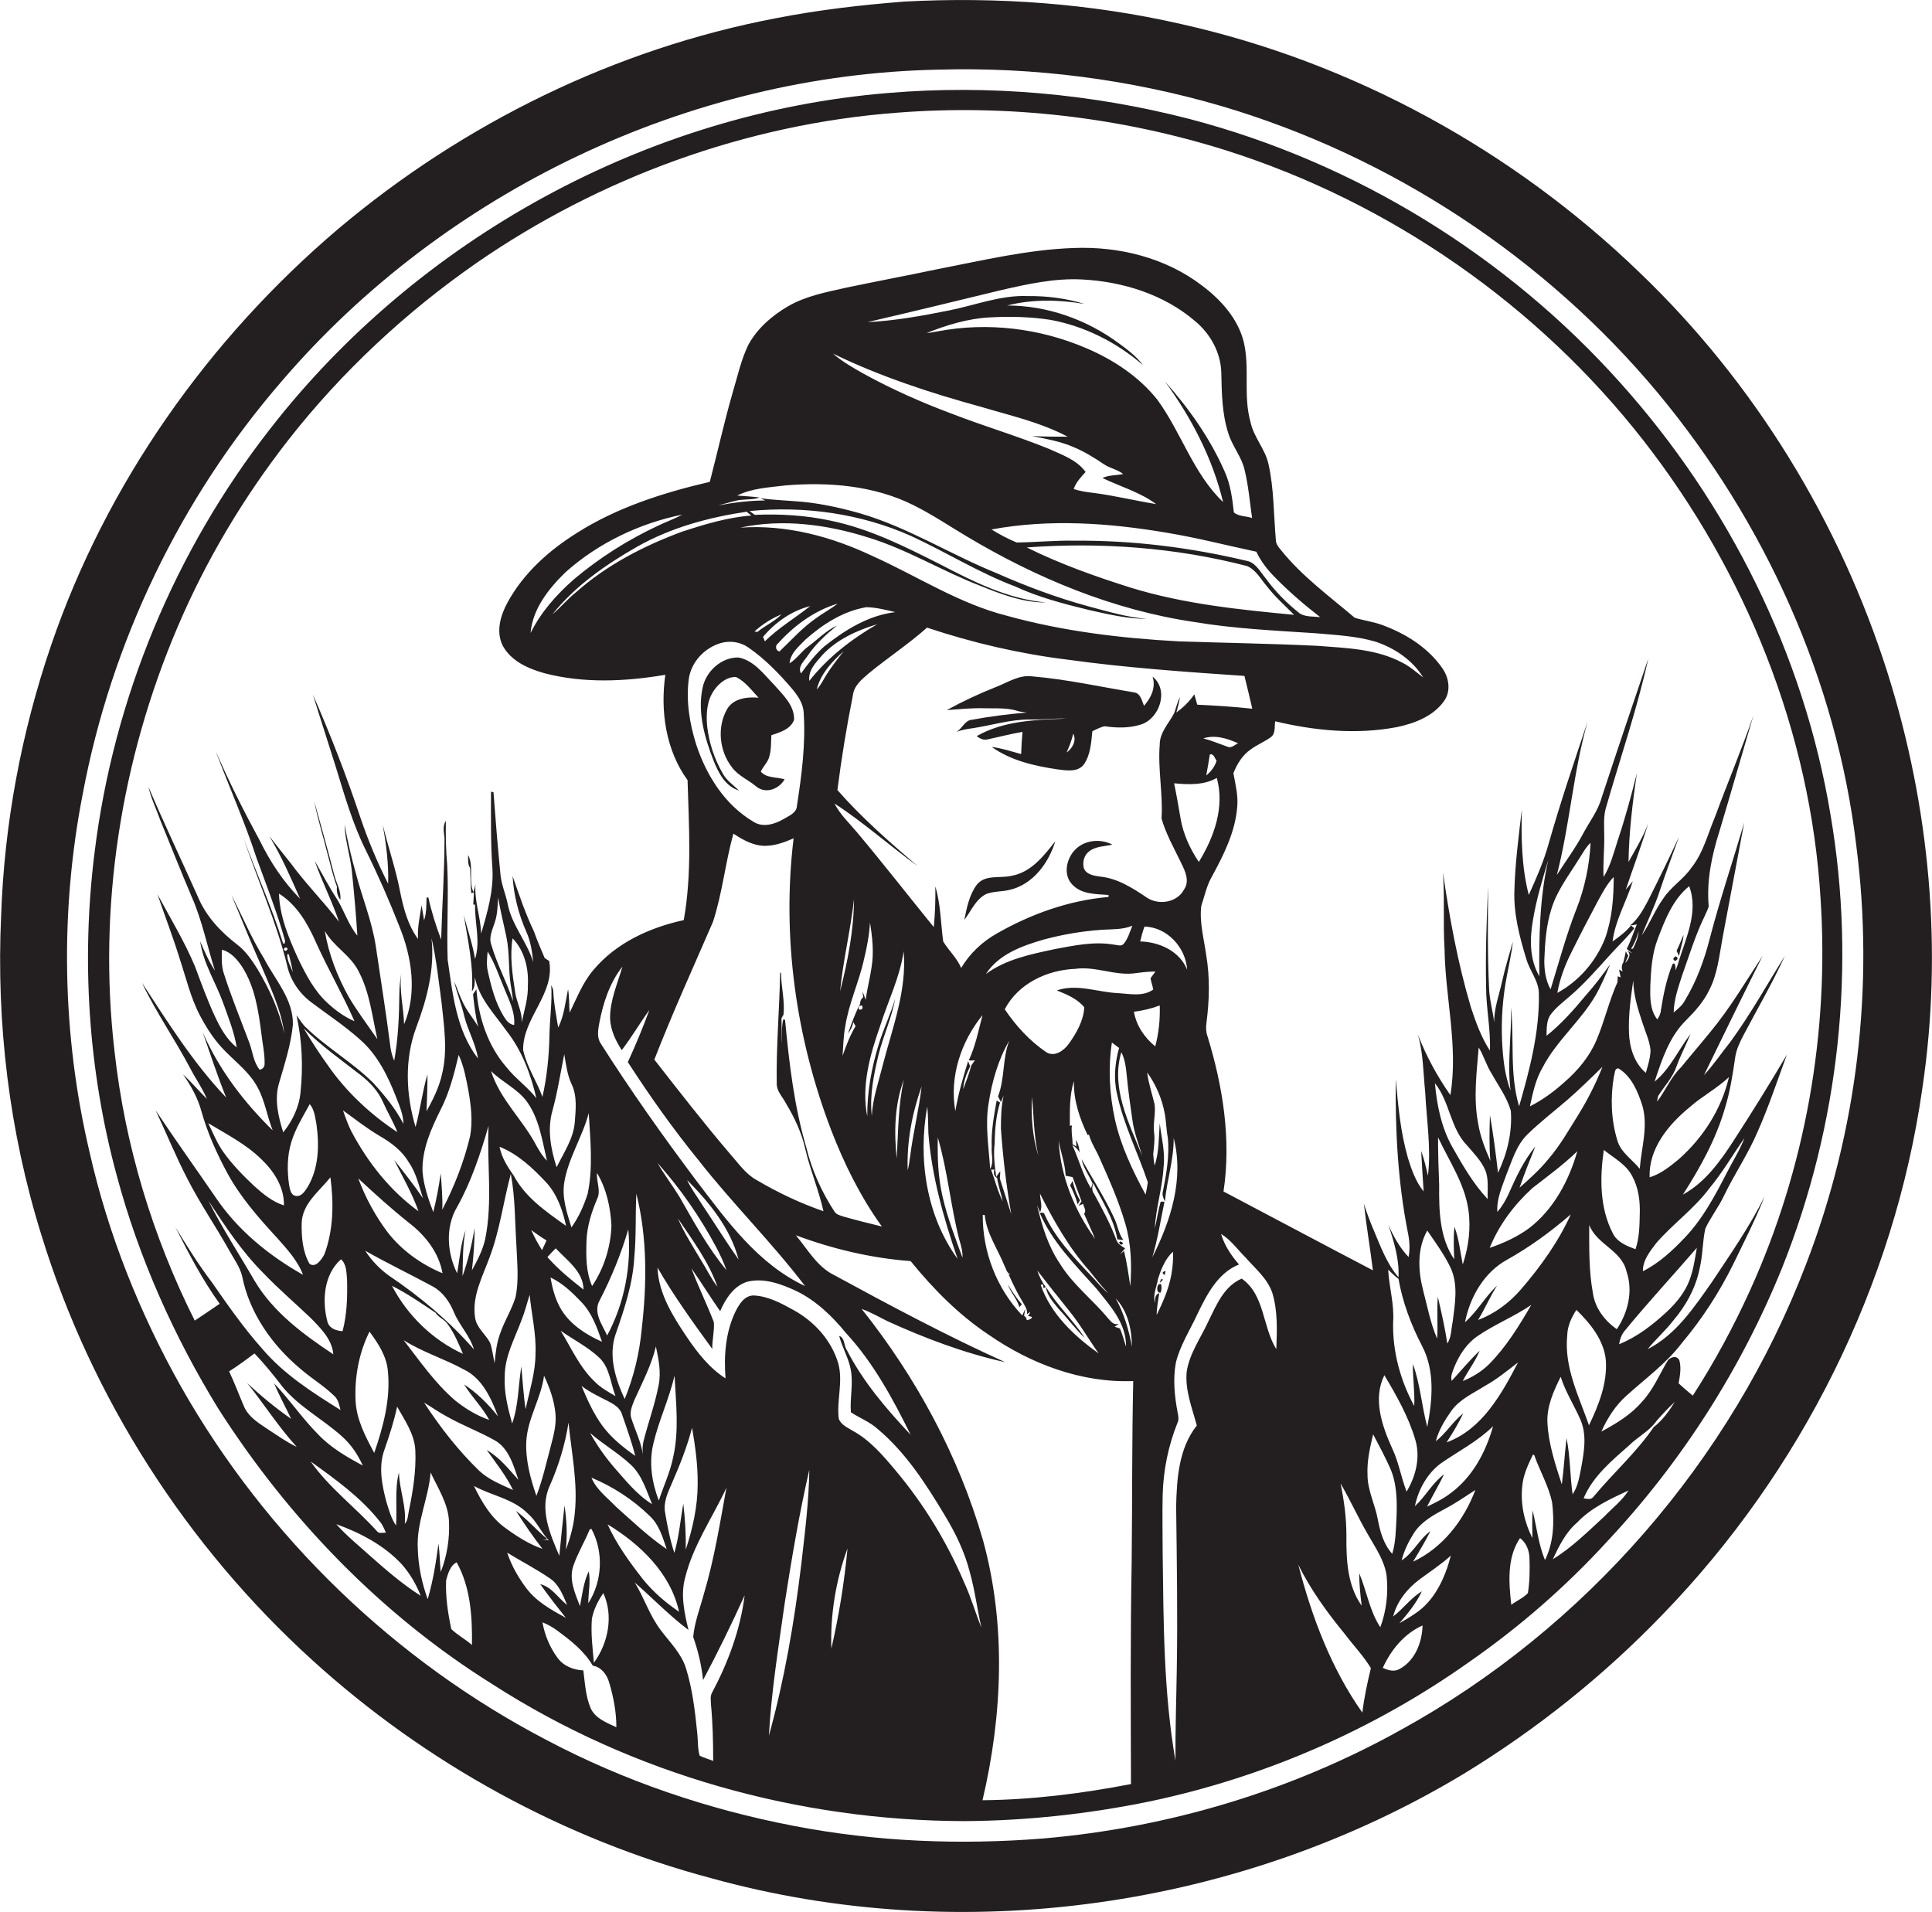 <?xml version="1.0" encoding="utf-8"?>
<!-- Generator: Adobe Illustrator 19.2.0, SVG Export Plug-In . SVG Version: 6.00 Build 0)  -->
<svg version="1.1" id="Layer_1" xmlns="http://www.w3.org/2000/svg" xmlns:xlink="http://www.w3.org/1999/xlink" x="0px" y="0px"
	 viewBox="0 0 860.1 851.2" enable-background="new 0 0 860.1 851.2" xml:space="preserve">
<g>
	<path fill="#231F20" d="M840.4,299.8c-21.3-67.4-59.4-129.6-110.5-178.5C673.6,66.9,602.3,27.8,525.8,10.7
		c-40.3-9.2-81.9-12.2-123.2-10c-19.1,1.5-38.2,3.7-57.1,7.4C274,21.7,206.5,54.8,150.8,101.7c-58,49.2-103.5,113.6-128.1,185.7
		C9.5,326.1,1.9,366.7,0.5,407.6c-2.2,47.9,3.6,96.2,17.9,142.1C40.6,622.1,83,688.2,139.1,739.1c50.4,45.8,111.7,79.5,177.5,97
		c111.8,31,235.8,13.4,335.1-46.5c32.3-19.7,62.1-43.5,88.3-70.7c61.7-63.6,103.3-146.6,115.8-234.4
		C865,422.9,859.1,359.2,840.4,299.8z M804.1,562.6C770.8,650,705.7,724.9,623.8,770c-48.8,27.2-103.5,43.6-159.1,48.4
		c-37.1,3-74.8,1.5-111.4-5.6c-38.1-7.3-75.3-19.9-109.6-38c-67.9-35.3-125.2-90.7-163-157.3c-18.5-32.8-32.6-68.1-40.9-104.9
		c-12.2-52-13.2-106.6-3-159c12.7-67.8,43.6-132,88.8-184.1C197.9,85.2,306.8,33.1,418,31c42.4-1.2,85,4.3,125.7,16.2
		c75.5,22.3,144.1,67.4,194.5,127.9c47.4,57.1,79.4,127.5,88.2,201.4C834.5,439.1,826.8,503.7,804.1,562.6z"/>
	<path fill="#231F20" d="M721.6,170.7C670.9,113.9,603.3,72.3,529.7,53C486,41.7,440.3,37.6,395.3,41.4
		C288.1,50.2,186.1,106.2,120.2,191c-42.4,54.3-69.7,120.1-78.1,188.5c-6,48-2.8,97.2,9.9,143.9c9.8,36.5,25.4,71.5,45.2,103.7
		c31.3,49,72.7,91.9,122.1,122.7c62.3,40.1,136.4,60.8,210.4,60.9c27.5-0.2,54.9-3.2,81.8-8.7c51.1-10.7,99.9-31.9,142.5-62.1
		c22.3-15.5,43-33.5,61.4-53.6c33.2-35.4,59.8-77,78-122c25.4-63.6,33.1-134.2,21.5-201.7C803.1,291.4,769.6,224.3,721.6,170.7z
		 M119.6,636.5c-4.3-2.9-9.1-5.7-11.1-10.7c-2.2-5.1-4.1-10.3-6.5-15.3c3.9-2.5,7.6-5.2,11.3-8c4.5,4.7,8.6,9.8,12.6,15
		c7.3,8.8,17.7,14.2,26.2,21.8c4.1,3.6,7.2,8.2,9.4,13.1c-7.1-3.8-14.2-7.9-19.8-13.8c-7.1-7.1-12.7-15.5-19.7-22.8
		c2.3,5.4,5.1,10.5,7.6,15.8c-6.9-4.8-13.5-10.2-19.6-16c7.5,9.4,14,19.6,22.1,28.5C127.6,642,123.7,639.1,119.6,636.5z
		 M192.1,417.6c2.2,9.5,3.2,19.3,4.5,28.9c1.1,10.6,2.8,21.5,0.1,32c-1.3,5.8-4,11-6.8,16.2c0.2-5.5,0.4-10.9,0.4-16.4
		c-2.3,7.7-3.2,15.7-5.3,23.4c-4.3-14.4-5-30.1,0.3-44.3C190.1,444.7,193.6,431.3,192.1,417.6z M216,551.6c-1.1,5-3.5,9.5-5.9,13.9
		c0.7-6.3,1.2-12.6,1.2-18.9c-1.2,7.3-2.9,14.5-5.4,21.5c0.2-6.8,0-13.7,1.4-20.5c-2.3,6.2-2.6,12.8-3.8,19.2
		c-4.5-9.1-5.3-20.6,0-29.5c6.3-11.3,10.4-23.7,14-36.1C216.7,518,219.4,534.9,216,551.6z M265.8,522.2c4.2,7,6,15.3,6.4,23.4
		c-0.3,9.5-3.3,19-8.6,26.9c-2.8-6.3-2.7-13.3-2.5-20c0.2-6.5,2.2-12.8,4.7-18.7C267.7,530.1,265.4,526.1,265.8,522.2z M276.8,467.5
		c4.4-5.8,8.1-12.1,12.3-17.9c-2.9,7.9-6.1,15.6-9.6,23.2c9.8,15.2,20.4,30.1,31.8,44.1c15,19.1,32.4,36.3,47.1,55.6
		c-20.8-9.7-34.6-28.8-48.1-46.5c-15.1-20.1-29.7-40.7-43.2-62c-1.4-2.7-0.8-5.8-0.3-8.6c1.7-8.9,4.6-17.9,10.3-25.1
		c-2.2,7.6-5.6,15.1-5.5,23.1C271.8,458.6,274.1,463.3,276.8,467.5z M283.6,243.4c15-8.5,31.9-13.1,48.8-15.6
		c0.7,0.6,1.4,1.2,2.1,1.7c-10.6,0.8-20.8,3.9-30.9,7.2c-17,6.3-33.5,14.8-47.1,26.9c-3.8,3-6.9,6.8-10.6,9.9
		C256.1,260.8,269.6,251.4,283.6,243.4z M236.2,281.8c0.9-10.8,8.1-19.8,15.6-27.1c14.6-13,32.8-21.7,51.9-25.6
		c-3.4,1.9-7.2,3.2-10.7,4.9c-13.5,6.3-26.1,14.3-37.4,23.8C247.8,264.6,240.8,272.5,236.2,281.8z M328.2,220.6
		c6.6-3.3,14.2-3.6,21.4-4.5c19.2-1.6,39.4,0,56.9,8.7c8.3,4.1,16,9.3,23.9,14c31.1,18.6,65.3,32.8,101.3,38.1c17.9,3,36,3.8,54,5
		c9,0.8,18.1,1.2,26.8,3.8c8.4,2.8,16.4,8.2,21.1,15.9c-3-2.3-5.9-4.9-9.3-6.6c-11.6-6.2-25-6.5-37.8-7.5c-20.6-1-41.3-1.3-61.9-2
		c-25.7-1.4-51.5-4.5-76.4-11.4c-21.3-5.4-39.8-17.6-59.6-26.5c-18.3-8.7-38.6-14.2-59.1-12.7c18.9-4.1,38.8-1.4,57.1,4.4
		c17.3,5.3,32.8,14.9,49.6,21.4c9.4,3.8,19.3,7.6,29.5,7.5c-16.9-1.5-32.2-9.2-47-16.9c-15.6-7.9-31.5-15.9-48.8-19.5
		c-11.1-2.4-22.6-3.1-33.9-2.6c-0.8-0.6-1.5-1.1-2.3-1.7c24.4-2.4,49.5,1.1,71.9,11.1c15.6,7.2,30.3,16.4,46.4,22.5
		c10.4,4.8,21.5,7.7,32.6,10.4c8.5,1.9,17.2,4,26,4c-9-0.7-17.8-3.4-26.5-5.7c-13.8-3.8-27.2-8.8-40.3-14.6
		c-20.6-8.3-39.6-20.5-61-26.7c-9.5-2.7-19.3-4.8-29.2-5.4c-5-0.4-10.1-0.6-15.1-1.3c0.7,0.3,1.5,0.7,2.2,1c-7,0-14.1,0.9-21,2.2
		c2.5-0.6,5-1.4,7.5-2c3.6-1,7.5-0.3,11-1.5C334.9,221,331.5,220.9,328.2,220.6z M563.2,257.1c-2.4-2.9-4.4-6.9-8.5-7.5
		c-24.9-5.9-50.5-9.1-76-8.9c-8.7-0.2-17.4,0.7-26.1,0.8c-3.9-1.6-7.6-3.6-11.2-5.8c25.9-4.8,52.5-2.9,78.3,1.5
		c13.3,2.2,26.4,5.6,39.6,8.4c2,4.2,4.8,7.9,8.1,11.2c6.3,6.5,13.2,12.4,20.3,17.9c-3-0.3-6.2,0-8.9-1.5
		C572.9,268.6,567.6,263.2,563.2,257.1z M576.1,273.7c-24.3-2.3-48.9-4.8-72.4-12c-15.9-5-31.7-10.6-46.6-18
		c32.8-2.4,66.2,0,98.1,8.3c4,1.7,6.1,5.9,8.9,9.1C567.6,265.7,572,269.5,576.1,273.7z M549.3,228.1c-0.7-6.2-1.5-12.5-4.1-18.2
		c-6.5-14.8-15.9-28.1-26.6-40.1c11.8,16.1,21.2,34.2,25.9,53.7c-13.3-12.7-18.6-31-29.3-45.6c-8.2-10.3-19.6-17.8-31.6-22.9
		c-20.7-8.9-44-11.7-66.1-7.5c-1.7,0.3-3.4,0.6-5.1,0.8c9-3.6,18.5-6.5,28.2-7c9-0.5,18.1-0.3,27.1,1.1c15.2,2.8,29.4,10,41.1,20.1
		c-2.9-3.9-6.8-6.8-10.6-9.6c-14.3-10.6-31.9-16.9-49.8-16.9c11.3-2.9,23-2.6,34.4-0.7c-8.2-2.5-16.7-3.6-25.3-3.5
		c-12-0.5-23.4,4.1-35,6.4c-12,2.4-24.1,4.6-36.3,5.2c19.8-4.6,39.5-9.4,59.3-14.2c11.8-2.7,23.8-5.4,36-4.8
		c18.2,0.9,36.6,6.6,50.6,18.6c6.7,5.6,11.3,13.8,11.6,22.7c0.2,9.2,0.3,18.6,3.2,27.4c1.8,5.7,5.9,10.3,7.2,16.2
		c1.7,7,2.3,14.2,3.3,21.3C554.9,229.7,551.5,230,549.3,228.1z M436.7,181.1c13.1,3.9,26.5,6.9,38.6,13.3c-5.3,0-10.5,0-15.8-0.3
		c6.3,1.3,12.7,2.4,18.6,5c4.8,2,9.1,4.7,13.4,7.6c2.7,1.8,6,2.3,8.5,4.3c-3,0.7-6.4,0.4-9.2,1.8c8,3.8,16.7,6.3,23.9,11.6
		c-9.4-1.5-18.6-3.8-28-5c-3-0.3-5.9-0.8-8.7-1.7c1-3,3.2-5.3,5.3-7.6c-4-5.5-10.7-7.7-16.6-10.4c-14.1-5.7-28.7-10-42.9-15.5
		c-13.4-5-26.5-10.8-39.1-17.7c-4.8-2.7-9.7-5.5-13.9-9.1C391.8,167.6,414.1,174.9,436.7,181.1z M493.4,587
		c-6.9-8.4-15.8-15.1-21.5-24.4c-5.3-7.8-8.1-17-10.2-26.1c0.3,0.8,1,2.4,1.3,3.2c1.3-2.7,0-5.5,0-8.3c6.1,12,12.8,24,21.8,34.1
		c2.8,3.5,5.5,7,8.6,10.2c-3.2-2.5-5.6-5.8-8.4-8.6c-7.6-8-15.4-16.3-20-26.5c-0.3-1-1.3-0.8-2.1-0.6c5.6,13,15.7,23,25,33.4
		c6.1,7.6,13.6,15.6,13.4,26.1c-0.9-2.7-1.6-5.5-2.7-8.1c-0.6-0.2-1.8-0.6-2.4-0.8c0.5-0.3,1.4-0.9,1.9-1.3
		C495.8,590,494.7,588.4,493.4,587z M461.8,565.6c4.6,5.9,9.3,11.9,14,17.7c4.9,6,8.8,12.8,13.3,19.2c-10.9-7.8-21.3-17.5-25.8-30.5
		l1-0.3l0.3,1.8l0.9-0.6C463.9,570.7,462.6,568.2,461.8,565.6z M455.1,585.6c-11.4-12-17.7-28.3-17.6-44.8l0.9,0.1
		c0.8,8.2,5.7,15,8.7,22.4c0.8,1.4,1.1,3.7,2.9,4c-0.4,0-0.8,0-1,0c1.9,4.2,3.9,8.4,6.3,12.3c0.9,1.7,2.2,3.3,1.9,5.4l1.5-1
		c-0.2,0.5-0.7,1.4-1,1.9c3.4,0.2,0.9,1.6-0.6,1.8l-0.2-0.9c-0.2-0.3-0.7-0.9-1-1.1l0.6-3.1C456.1,583.3,455.5,584.8,455.1,585.6z
		 M445.6,490.6l1.2-2.9c-1.1,4.9-1.2,9.9-1.2,14.8c0.9,12.8,2.4,25.4,4.6,38c-1.7-5.3-3.4-10.6-5.1-15.9c0.1-0.8,0.2-2.4,0.2-3.2
		c-0.5,0.6-1.4,1.9-1.8,2.5c-0.7-4.9-1.3-9.9-0.7-14.8c0.1-6.2,0.6-12.4,2.4-18.3c-0.4-0.2-1.2-0.7-1.5-0.9
		c-1.2,6.8-2.5,13.7-2.2,20.6c-0.3,3.3,1.1,6.9-0.7,9.9c-0.6-9.7-2.3-19.4-0.7-29.1c1.5-9.7,4.2-19.4,9.2-28c-3.1,8-1.9,16.8-5,24.8
		C444.8,489,445.2,489.8,445.6,490.6z M443.9,524.4c0.5,3.5,1.8,6.9,2.5,10.4c-2.3-4.5-3.4-9.4-5.2-14.1c0.4,0,1.1,0,1.5-0.1
		C442.2,522.4,442.5,523.6,443.9,524.4z M438.9,433.6c5.7-8.8,16-12.5,25.6-15.3c8.5-2.3,17.3-3.8,26.2-4.4c4.5-0.3,9.1,0,13.4-1.8
		c-1.1,2.7-1.9,5.7-3.8,8c-1.1,1.4-3,0.5-4.5,0.4c-8.8-1.5-17.6,0.4-26.2,2C458.9,424.8,447.8,427,438.9,433.6z M459.4,488.3
		c0.9,8.8,0.8,17.7,2.9,26.3C459.6,506.1,459,497.1,459.4,488.3z M482.2,535.9c0.2,1.4,1.7,3.1,0.4,4.4c1.6,3.7,3.4,7.4,4.9,11.2
		c-9.2-12.8-15.4-27.9-16.2-43.8c0.9,5.3,2.9,10.4,3.1,15.7c1,0.2,2,0.4,3.1,0.6c1.3,3.6,2.7,7.2,4,10.8l-1.4,2L482.2,535.9z
		 M496.7,578c5.4,5.7,7.2,13.9,7.2,21.5C502.6,592.1,500.4,584.7,496.7,578z M503.2,572.6c-0.8-5.3-1.5-10.5-2.8-15.7
		c-0.6,0.5-1.2,1-1.8,1.5l2.3-2.7c-1.6-0.9-3-1.8-3.8-3.4c-2.6-7.2-6.3-14-10-20.8c-1.2-1.5-0.9-3.2-0.4-4.8c4,8.1,9.3,16,10.7,25
		c0.9,0.1,1.8,0.2,2.7,0.3c-2.2-2.9-2.5-6.6-4.1-9.8c-4.2-9.1-9.7-17.5-14.5-26.2c0.8,3.9,3.3,7.2,4.9,10.8l-0.7,2.2
		c-3.7-6-5.4-12.9-8.3-19.2c1.4,0.7,2.4,1.8,3.2,3.2c-0.1-2-0.6-3.9-1.6-5.6l0.2,3c-0.4-0.3-1.3-0.8-1.7-1c0-2.8-0.7-5.6-0.3-8.4
		l-0.9,0.2c0-6.7-0.3-13.4,1.8-19.9c-0.2,8.5,2.5,16.5,6.1,24l0.6-0.2c1,3.8,3.3,7,4.8,10.6c4.2,9.4,8.4,18.9,11.3,28.8
		C503.6,553.5,503.9,563.1,503.2,572.6z M470.5,440.9c4.4,1.8,9.1,3.7,12.2,7.5c-0.3,6-3.5,11.5-6.9,16.3c-2.2,3-6.3,6-10,3.7
		c-7.4-5-13.5-11.7-18.5-19.1c6-11.5,18.9-17.5,31.4-18c9.1-1.3,17.9,3.3,27,1.9c2.9-0.4,5.8-0.7,8.7-0.7c-0.8,1-1.5,2-2.2,3
		c0.3,1.7,0.9,3.3,1.2,5c-4.5,3.3-10.6,1.9-15.8,1.6C488.6,441.7,479.4,437.8,470.5,440.9z M501.7,479.6c0.6,6.3,1.5,12.5,2.4,18.8
		c0.7,5.6,2.8,10.8,4.4,16.2c-5.8-14.5-14.1-30.2-9.3-46.2C501,471.9,501.3,475.8,501.7,479.6z M504.8,450.4
		c3.9-0.5,7.8-1.4,11.5-2.8c0.2,6.1-0.4,12.3-2,18.2C509.5,461.9,505.9,456.6,504.8,450.4z M507.6,419.1c0.5-2.2,1.1-4.4,1.9-6.6
		c10.1,0.2,18.4,9.3,19,19.2C525.2,423.4,516.1,419.3,507.6,419.1z M541.7,346.3c3.6,12.9-1.2,26.4-8,37.4
		c-3.9-5.8-6.9-12.3-8.1-19.2c-0.9-5.3-1.8-10.5-2.9-15.8C529.1,349.3,536,349.6,541.7,346.3z M537,345.2c0.6-3.1,1.1-6.2,1.6-9.3
		c1.6-0.7,2.3,1.8,3,2.8C540.8,341.3,539.1,343.5,537,345.2z M535.7,328.7c5.3-1.7,10.6,0,15.5,2.2c-1.5,0.6-2.9,2.2-4.5,1.6
		C543,331.2,539.5,329.7,535.7,328.7z M533,313.7c-0.4-1.5-0.9-3.1-1.3-4.6c-2.2,3.2-4.9,5.8-8,8.1c0.6-2.3,1.3-4.6,1.6-6.9
		c-1.1,2.2-1.7,4.6-2.5,7c-2.3,4.6-6.5,8.6-6.5,14.1c-0.9,11,1.5,22,0.8,33c2,7,5.7,13.4,8.8,19.9c1.8,3.6,3.8,8,1.2,11.7
		c-3,5.8-11.3,7.1-16.5,3.6c-6.4-4.3-13.2-8.7-21.1-9.4c-2.6-0.4-6-0.9-7-3.8c-0.7-2.7,0.2-5.9,2.5-7.5c2.9-2.2,6.8-2.1,10.2-2.9
		c-5.3-2.8-12.5-2.1-16.7,2.4c-3.8,4-5.3,11.1-1.1,15.4c4.1,4.4,10.6,4.2,16.1,4.6l0,0.9c-17.6,1.5-34.6,7.6-49.8,16.3
		c-6.5,3.7-12,8.9-15.8,15.3c-1.9-4.5-5.6-7.8-8-11.8c-1.1-8.1-1.1-16.5-3.5-24.5c0.1,6-0.1,12.1-0.7,18.1
		c-11.4-14-22.5-28.3-34.1-42.1c-3.5-4.2-7.6-8-10.1-12.9c13,8.4,24.5,18.8,37,27.8c-12.5-10.6-24.9-21.5-35.7-33.8
		c1.8-14.1,4.1-28.2,6.9-42.2c0.5-4.3,4-7.1,7-9.7c8.5-7,17.8-13.1,26-20.4c20.4,6.8,41.5,11.7,62.9,14.3c26,3.6,52.2,5.4,78.4,7.2
		c1.2,4.9,2.4,9.7,3.5,14.6C549.4,314.6,541.2,314.1,533,313.7z M434,472c-0.4,0.6-1.2,1.7-1.6,2.3c-0.9,3.6-2.3,7.1-3.6,10.6
		c0.2-3.6,1.5-7,3.1-10.2c-0.3-0.8-0.6-1.5-0.9-2.3c-2.3,7.3-4.4,14.6-5.7,22.2c-2.7-15.2,2.5-30.9,12.1-42.7
		c-1.8,6.8-3.1,13.7-6.1,20.1C432.1,472.2,433.1,472.1,434,472z M419.6,532.6c-2-8.6-2.3-17.4-2.1-26.2c4.4,14.9,5.7,30.5,9.6,45.6
		c0.8,2.6,1.5,5.2,1.4,7.9C425.2,550.9,421.7,541.9,419.6,532.6z M426.3,560.4c-14-19.3-17.7-44.6-13.5-67.8
		c0.4,3.9,0.4,7.9,0.5,11.9C414.8,523.7,420.1,542.3,426.3,560.4z M410.3,483.6c-1.2,10.4-3.8,20.6-5.1,31.1
		c-0.3,2.1-0.6,4.2-1.1,6.3C403.6,508.2,406.1,495.5,410.3,483.6z M392.9,474.5c-1.8,7.3-4.4,14.6-4.8,22.2c-1-9.2,0.9-18.3,3-27.1
		c2.1-8.5,5.9-16.4,7.4-25c-2,6.9-5.2,13.4-7.3,20.3c-3.2,10.4-5.2,21.2-5.1,32.1c-2.7-13.6,1.2-27.4,5.7-40.2
		c3.5-11.1,8.8-21.7,10.5-33.3C403.8,441,397.2,457.8,392.9,474.5z M402.4,480.6c-2.6,11.5-2.5,23.4-3.2,35.1
		C398,504,398.2,491.8,402.4,480.6z M384.3,443.9c-0.9,0.7-1.4,1.7-1.4,3c-2.2,4.2-3.8,8.7-5.4,13.2c1.2-1.5,2-3.2,2.4-5.1
		c0.3,0.6,0.6,1.2,1,1.8c-2.5,4.1-4.2,8.7-5.8,13.2c0.3-4.4,0.4-8.8,1.2-13.1c1.6-10.4,6.2-19.9,8.4-30.1c1.3-5.3,2.3-10.7,2.6-16.1
		c1.1,6.6,1.8,13.4,0.7,20c-0.7,4.8-2,9.6-2.6,14.4c-0.4-1.2-0.9-2.4-1.3-3.5C384,441.9,384.2,443.2,384.3,443.9z M383.8,449.2
		c-1.4,0.6-1.8,0.2-1.3-1.3C383.8,447.3,384.3,447.7,383.8,449.2z M374,441.3c1.3-13.8,4.7-27.3,6.2-41.1
		C380.1,414.1,377.4,427.9,374,441.3z M359.8,287.8c-3,2.2-5.1,5.5-8.3,7.5c0.4-4.6,4.2-7.6,7.2-10.7c7.7-6.8,16.8-12.6,27-14.3
		c4.4,0.1,8.7,1.2,12.9,2.2c-12,1.4-22.5,8-31.7,15.3c-3.9,3.5-7.2,7.7-10.3,12c-1.7-3.1,1.6-5.7,3.1-8.1c3.5-5.1,8.1-9.3,12.9-13.2
		C367.8,280.7,364.1,284.6,359.8,287.8z M360.7,269.8c-6.7,5.3-14.1,9.7-20.2,15.7c-0.2-0.5-0.6-1.5-0.8-2
		C345.2,277,352.4,271.9,360.7,269.8z M337.2,281.3c-0.3,0-1-0.1-1.3-0.2c3.5-3.2,7.6-5.8,12-7.6
		C344.8,276.7,340.6,278.5,337.2,281.3z M346.4,286.4c7.2-8,16.1-14.5,26.5-17.7c-3,2.4-6.5,4.2-9.6,6.5c-6.1,4.2-11,9.8-16.3,14.8
		C345.2,289.6,345,287.3,346.4,286.4z M366,291.7c6.5-7,15.5-11.1,24.5-13.8c-11.4,6.6-22,14.8-30.2,25.2
		C359.7,298.4,363.2,295,366,291.7z M375.6,289.9c-2.6,3.3-5.2,6.6-7.5,10.2c-1.5,2.3-2.6,4.9-4.5,6.8
		C365.3,300,370.4,294.5,375.6,289.9z M306.6,302.5c1-7.8,7.1-14.2,14.5-16.3c4.1-1.1,8.5-0.4,12,2c7.4,5.1,13.7,11.6,19.5,18.4
		c2.6,3.1,5.1,6.7,5.2,10.9c0.9,13.8-0.9,27.5-3,41.1c-0.1,3.4-3.7,4.6-6.1,6.1c-4,2.3-9.2,3.8-13.3,1.1
		c-12.7-7.5-21-20.7-25.5-34.5C307,322.1,305.4,312.2,306.6,302.5z M317.4,410.4c4.2-12.8,5.5-26.4,9.1-39.3c4.5,3,9.6,5.8,15.1,5.4
		c4.1-0.2,8-1.7,11.7-3.3c-5.3,43.8,1,88.7,16.7,129.8c5.8,15.1,13.1,29.8,22.6,43c-5.7-1.4-11.4-2.8-17-4.4c-1.4-0.5-3.1-0.8-4-2.1
		c-5.8-8.8-10.2-18.6-12.7-28.9c-5.4-18.4-7.6-37.6-9.4-56.6c-0.2-0.1-0.6-0.2-0.8-0.2c-0.9,3.4-0.4,7.1-0.7,10.6
		c0-3.7,0-7.4-0.1-11.1c0.2-0.4,0.7-1.2,0.9-1.6c0.7-6.2-1.1-12.5-1.1-18.7c-0.1,0-0.3,0.1-0.4,0.1c-0.3,16.5-1.8,33-1.5,49.6
		c0.1,3.3,2.7,5.7,4.1,8.5c3.8,6.3,7,13.1,8.6,20.3c2.2,9.4,6,18.3,8.1,27.7c-10.4-3.6-20.3-8.3-29.8-13.9c-4.9-2.7-8-7.4-11.6-11.4
		c-11.7-13.7-22.8-28-33.9-42.2C299.4,450.9,308.6,430.7,317.4,410.4z M302.5,532.8c-3.1-5.1-6.8-9.9-9.8-15.1
		c10.2,11.4,19,24.1,26.2,37.6c1.7,3.3,3.3,6.6,4.5,10.1C315.1,555.4,308.9,544,302.5,532.8z M319.4,572.8c-3-3.8-5-8.2-7.6-12.3
		c-3.5-5.9-7.3-11.8-10-18.1C308.4,552.2,315.5,561.7,319.4,572.8z M312.4,536c-2.2-3.6-4.8-6.9-6.5-10.7
		c9.9,10,19.3,21.5,22.9,35.4C323.1,552.6,317.9,544.2,312.4,536z M262.1,699.5c-2.3,4.8-2.9,10.3-3.9,15.5
		c-2.2-5.7-5.1-12-2.9-18.1c1.9-5.5,5-10.6,7.2-16c0.2-0.1,0.6-0.3,0.8-0.3c5.5,10.2,4.9,23.3-1.4,33.1
		C261.9,708.9,263,704.2,262.1,699.5z M251.3,670.2c-0.8,7.5-1.6,14.9-2.3,22.4c-4.1-9.6-9-20.8-4.3-31.1c4-9,6.9-18.5,8.4-28.2
		c1.3,13.3,4.2,26.7,2.8,40.2c-0.5,5.6-2,11.1-4,16.4C252.6,683.3,252.3,676.7,251.3,670.2z M228.4,663.3c-5.2-2.4-10.7-4.5-15-8.5
		c-9.4-9.1-17.5-19.5-24.6-30.4c3.5,2.1,6.9,4.5,10.5,6.4c6.8,3.8,14,6.5,20.8,10.3c6.4,3.5,8.5,11.2,10.7,17.7
		c-4.3-4.8-8.4-10-14.1-13.3C220.8,651.3,225.3,656.9,228.4,663.3z M177.6,655.5c-2,7.7-0.7,15.7-1.3,23.6c-2.2-3.2-3.2-7-4.3-10.6
		c-2-7.5-3.6-15.8-0.8-23.3c2.2-6.3,4.2-12.5,5.6-19c3.4,6.1,7.8,12.3,8.1,19.5c0.4,8.9-1,17.8-2.8,26.5c-0.5,2.1-0.4,4.5-1.9,6.2
		C181,670.5,177.8,663.2,177.6,655.5z M173.2,567.9c-4.2-3-7.8-6.8-10.6-11.1c9.9,5.6,20.1,10.5,30.1,15.9c4.5,2.5,7.5,6.9,9.4,11.5
		c2.4,5.8,7.1,10.4,8.9,16.5C200,588.1,187,577.2,173.2,567.9z M206.1,602.7c-13.5-6.2-24.7-17.1-31.6-30.3
		c6.8,3.4,13.1,7.8,19.4,12c1.4,2.2,4.1,3,5.5,5.2C202.3,593.6,204.2,598.2,206.1,602.7z M172.6,548.6c-5.5-7.3-9.9-15.4-13.1-24
		c7.3,6.8,14.7,13.5,22.5,19.7c7.3,5.6,13.4,13.3,15,22.5C187.6,562.9,178.9,556.7,172.6,548.6z M164.5,592.8
		c3.9,5.3,7.7,11,8.2,17.8c1.2,12.3-2.1,24.6-6.1,36.2c-3.9-7.3-7.9-14.8-8.3-23.2C157.8,613,159.8,602.2,164.5,592.8z M179.7,596.6
		c8.5,5.4,18.2,8.3,26.9,13.1c8.1,3.9,12.1,12.8,15.1,20.8c-4.3-5.4-9.3-10.4-15.1-14.2c3.4,5.5,8.1,10.1,11.2,15.8
		c-5.5-1.9-10.6-5-15.1-8.6C193.7,615.8,186.9,605.9,179.7,596.6z M228,633.7c-1.9-6.9-3.7-13.9-3.3-21.1c0-8.9,4.5-16.8,7.5-25
		c1.5-3.7,2.4-7.5,3.6-11.2c0.8,8.7,3,17.4,2.6,26.2c0,8.4-2.7,16.5-4.4,24.7c-1-6.3-1.3-12.7-1.9-19
		C230.7,616.7,230.9,625.5,228,633.7z M236.5,547.6c2.2,1.6,4.5,3.2,6.8,4.6c-0.6,1.4-1.3,2.8-2,4.3
		C239.5,553.7,237.9,550.7,236.5,547.6z M234.3,641.6c0.6-10.3,6.6-19.1,7.9-29.2c2.5,5.4,4.6,11.1,5.1,17.1c0.4,4.7-0.8,9.4-2,13.9
		c-2,7.5-3.7,15.2-6.5,22.5C236.1,658.1,233.9,649.9,234.3,641.6z M273.2,653c-4-4.7-7.5-9.7-10.5-15.1c5.8,5.1,12.7,9,18.3,14.3
		c4.9,4.7,6.8,11.4,9.3,17.4C283.5,665.4,278.5,659,273.2,653z M296.8,689.6c-8.1-5.5-15.2-12.3-22.5-18.8c-3.9-4.1-8.8-7.6-11-13
		c9.6,4,18.5,9.8,25.9,17C293.5,678.8,295,684.4,296.8,689.6z M268.4,635c-4.1-5.5-6.9-11.8-9.5-18c3.6,2.7,7.7,4.7,11.7,6.7
		c2.5,1.3,5.4,2.9,6.3,5.9c2.1,6.1,4.3,12.2,5.9,18.5C277.4,644.3,272.3,640.2,268.4,635z M249.6,592.4c5.7,4,12.1,7.2,17.2,12
		c4.7,4.5,5,11.4,7.2,17.1c-3.4-2-6.9-3.9-9.6-6.8C257.9,608.4,254.3,600,249.6,592.4z M274,594.1c3.9-11.2,7.8-22.7,8.4-34.7
		c0.9-9.3,0.4-18.7,0.9-28c4.9,19.6,4.7,40.1,2.4,60.1c-1,10.8-3.5,21.3-7.6,31.3C274,614,270.8,603.7,274,594.1z M270.3,594.5
		c-2.2-4.8-6.4-10.3-3.3-15.7c5.2-10.1,9.5-20.6,12.7-31.5C281.2,563.4,278,580.2,270.3,594.5z M268,597.3c-7-3.1-13.9-7.5-18-14.1
		c-2.7-4.4-4.1-9.5-4.9-14.5c5.3,2.5,9.6,6.6,13.6,10.8C263.5,584.4,265.8,591,268,597.3z M243.7,559.6c1.2-1.3,2.4-2.6,3.7-3.9
		c5,5.4,12.2,10.2,12.4,18.4C254.1,569.6,248.4,565,243.7,559.6z M263.5,720.6c0.8-4.1,2.7-8,5.1-11.4c4.6,10.1,2.2,22.2-4.2,31
		C263.8,733.7,263,727.1,263.5,720.6z M270.5,678.6c14.5,8.8,28.1,21.8,31.8,38.9c-6-4.1-11.5-8.8-16.1-14.5
		C280.3,695.4,274.5,687.5,270.5,678.6z M300.2,691.3c-1.9-5.8-3.1-11.9-4.1-17.9c-0.9-4.7,1.3-9.1,3.1-13.3
		c3.5-8,6.7-16.1,8.9-24.5c1.4,8.2,2.6,16.6,2.5,25c0,9.9-2.2,19.8-5.3,29.2c0.1-6.8-0.3-13.7-1.1-20.4
		C302.9,676.6,302.3,684.2,300.2,691.3z M299.7,648.6c-1.3,6.7-4.3,12.9-6.4,19.4c-3.1-8-4.5-17-2.4-25.5c2.4-10.2,7-19.8,9.4-30.1
		C300.9,624.5,302.4,636.7,299.7,648.6z M293.2,616.7c-1.6,8.4-4.6,16.5-6.7,24.8c-0.5,1.9-0.5,4-0.3,6c-0.8-5.6-3.4-10.7-5.1-16
		c-1-2.8,0.3-5.6,1.3-8.2c3.5-7.8,7.6-15.5,9.6-23.9C293.2,605.1,294.4,610.9,293.2,616.7z M261.6,531.5c-1.7,5.3-4,10.4-7.2,14.9
		c-2-6.4-4.3-13.2-3.2-20c1.8-10.9,8.1-20.3,10.9-30.9C262.8,507.5,264.1,519.7,261.6,531.5z M255.9,499.5
		c-0.6,7.4-4.9,13.6-8.1,20.1c-2.6-8-4.2-16.8-1.9-25c2.3-8.3,3.6-16.9,5.3-25.3c0.8,4.5,1.3,9.2,3.3,13.4
		C257,487.9,256.3,493.9,255.9,499.5z M252,545.7c-8.7-6.2-18-12.5-23.2-22.2c-2.8-4-5.5-8.2-6.4-13c8.2,3.3,14.7,9.4,20.7,15.8
		C248,531.6,250.5,538.7,252,545.7z M238.9,510.2c-6-11.6-16.3-20.7-20.3-33.4c5,5,11.9,7.9,16.1,13.8c5.4,7.6,6.7,17.2,8.8,26.1
		C241.6,514.8,240.2,512.5,238.9,510.2z M227.4,522.6c2,10.5,1.8,21.2,2.5,31.8c0.3,7.7,1.2,15.5-0.4,23.1c-1.7,5.5-4.9,10.5-6.8,16
		c-1.6,4.3-2.1,8.8-2.5,13.3c-0.7-3-1-6.1-2-9c-2-3.9-6.1-6.7-6.7-11.3c-1.5-9.5,3.4-18.3,6.5-26.9
		C222.5,547.7,224.1,534.9,227.4,522.6z M209.3,505.7c-2.7,11.4-7,22.4-12.4,32.8c0.2-5.4-0.3-10.8-0.7-16.2
		c-0.8,5.8-1.9,11.6-3.3,17.3c-2.2-5.8-4.3-11.8-4.8-18.1c-0.3-9.8,3.8-18.9,8-27.4c4-7.7,6.1-16.2,8.1-24.5
		c2.3,5,3.3,10.5,4.3,15.8C209.7,492.1,210.5,499,209.3,505.7z M181.9,517.3c3.4,4.8,4.6,10.6,6.4,16.1c-4-5.9-8.4-11.4-12.8-17
		c3.7,7.5,8,14.8,10.8,22.8c-12.7-9.2-22.6-21.8-29.9-35.6c-1.5-3-2.6-6.1-3.7-9.3c5.4,3.9,10.7,8.1,16.5,11.5
		C174.2,508.7,179,512.3,181.9,517.3z M146,474.3c-3.8-5.3-7.4-10.8-10.8-16.5c7.8,7.8,16.8,14.1,25.5,20.9
		c4.1,3.2,7.7,7.1,9.8,11.9c2,4.5,4.6,8.8,6.4,13.4C164.9,496.1,154.2,486.1,146,474.3z M137.9,491.5c2.1,2.5,2.4,6,3,9.1
		c1.3,9.4,1,19.6-4,27.9c-1.2,1.8-2.6,4.2-5.1,3.9c-2.4-0.3-2.7-3-3.1-4.9c-0.9-6.3-0.9-12.9,1-19.1
		C131.5,502.4,134.9,497,137.9,491.5z M134.3,544.6c0.2-8.8,7.8-14.2,12.8-20.5c1.5,11.4,1.4,23.4-2.7,34.3
		c-1.2,2.2-3.8,6.2-6.6,4.2C134.7,557.2,134.2,550.7,134.3,544.6z M138.4,586.8c4.4,4.5,9.4,9.4,10,16.1
		c-13.4-8.9-26.8-18.8-35.1-32.8c-6.8-11.8-14.4-23.3-20.5-35.6c7.4,11.4,15,22.8,24.6,32.4C124.1,573.9,131.4,580.1,138.4,586.8z
		 M145.8,588.5c-2.5-9.4-1.7-21.1,6-27.9c2.5,2.2,2.4,5.8,2.7,8.9c0.2,7.7,0,15.6-2,23.1C149.8,592.4,146.7,591.5,145.8,588.5z
		 M138.3,650.6c11,7.9,22.2,15.9,30.7,26.6c1.3,1.5,2,3.3,2.8,5.1c-1.4-0.1-3.1,0.6-4-0.7C158.2,671,146.5,662.3,138.3,650.6z
		 M165.2,693c-5.3-4.8-10.8-9.2-15.5-14.5c10.8,3.9,21.3,9.4,29.2,17.9c3.6,4.1,6.4,8.9,8.4,14C179.3,705.3,172.2,699.2,165.2,693z
		 M195.2,687.2c-1.1,8.3-2.4,16.6-4.8,24.7c-2.6-7.2-4.2-14.8-4.4-22.4c-0.7-11.7,4.8-22.4,5.7-34c3.3,7.1,7.9,13.9,8.2,22
		c0.3,7.6-0.9,15.3-3.7,22.3C195.8,695.7,195.8,691.4,195.2,687.2z M210.1,732.3c-2.9-2.6-6.4-4.4-9.2-7.1
		c-1.5-7.1-2.6-14.4-2.3-21.7c0.8-2.9,1.8-6.6,4.7-8C209.5,706.6,210.3,719.8,210.1,732.3z M211,661.5c8,4.4,17.7,5.7,24.2,12.5
		c3.8,3.3,5.7,8.2,9.2,11.8c-1.1-0.6-2.3-0.2-3.4,0l2.6-0.7c-4.8-4-8.9-8.8-13.9-12.5c3.7,5.8,7.6,11.5,11.8,16.9
		c-6-2.1-11.3-5.5-16.4-9.2C218.5,675.6,214.4,668.5,211,661.5z M234.3,707c-3.6-4.8-6.6-10.1-8.5-15.8c6.2,3.8,12.8,7.2,18.8,11.3
		c4.2,2.7,6,7.6,7.9,12c-4-3.1-6.8-8-12-9.3c3.6,5.1,7.5,10.1,11.4,15C245.5,716.7,238.8,713,234.3,707z M262.9,760.3
		c-2.2-5.3-2.5-11.1-3.2-16.7c-4.4-0.2-8.8-1.9-11.5-5.6c-3.4-4.6-5.7-10.1-6.7-15.8c2.3,0.9,4.6,2.2,6.6,3.7
		c6,4.4,12,9.1,15.8,15.6c3.8,0.6,6.3,4,7.3,7.5c1.9,6.4,3.2,13.1,3.2,19.9C270.2,766.9,265,765.1,262.9,760.3z M316.5,758.5
		c0.8,8.4,1,16.9,1,25.4c-2-0.8-4.1-1.4-6-2.3c-1-3.3-0.7-6.8-1.1-10.2c-1-9.7-2.1-19.4-5-28.7c-2-6.5-7-11.4-11-16.7
		c-5.1-6.5-7.5-14.5-11.8-21.5c8,7,15.4,14.7,23.9,21.1c-1.8-7.6-3.6-15.5-1.5-23.2c3.5-14.4,12.2-26.8,18.4-40.1
		c-2.9,15.8-5.4,31.7-10,47.1c-1.7,6.4-4.2,12.7-4.8,19.3c2.2,6.2,3.7,12.6,4.4,19.2c6.6-12.4,12.7-24.9,18.5-37.7
		c-1.9,15.3-7.4,30-14.6,43.5C316.1,755.3,316.5,757,316.5,758.5z M356.7,696.5c-3.1,25.7-7.5,51.3-14.4,76.2
		c1.1-19.9,4.3-39.6,7.1-59.4c3.1-19.8,6.4-39.5,10.9-59C360.1,668.5,358.3,682.5,356.7,696.5z M370.1,733.9
		c-0.5-15.2,2-30.4,7.2-44.6C375.9,704.3,373.5,719.2,370.1,733.9z M429.3,704.6c-7.7-18.1-18-35-30.6-50
		c-5.6-6.7-11.5-13.6-19.3-17.8c-2.3-1.4-5-2.6-6-5.2c-1-8.2,2-16.5-0.2-24.6c-3-10.3-10.7-18.8-20.1-23.9c-5.4-3-11.2-6.1-17.5-6.4
		c-4-0.1-6.4,3.7-8,6.8c-4.6,9.3-5.4,19.9-4.6,30.1c-7.1-4.5-12.4-11.3-17.1-18.2c-6.3-9.4-12.7-19.4-13.2-31.1
		c7.3,12.6,15.8,24.4,24.4,36.2c-0.1-4,1-7.9,0.7-11.9c-3.1-8.1-7-15.9-10-24c4.4,6.3,8.4,12.8,12.8,19.1c2.4-5.5,6-11.2,12-13.1
		c7.5-1.9,15.2,1,21.9,4.1c8.8,4.3,16,11.2,22.1,18.7c12.2,13.2,20.9,29.3,28.8,45.3c-10.8-11.5-21.2-23.6-28.4-37.7
		c-1.4-1.9-0.8-5.5-3.4-6.3c1.3,5.1,4.1,9.6,5.1,14.8c1.3,6.3-0.4,12.8,0.1,19.2c4,2.6,8.5,4.3,12,7.5
		c12.5,10.5,21.4,24.4,29.7,38.2c4.8,7.9,8.9,16.3,11.2,25.3c2.3,8.1,3.3,16.5,5.2,24.8C434.2,717.9,432.3,711.1,429.3,704.6z
		 M503.8,695.5c-0.6,32.9-0.4,65.8-0.3,98.7c-21.8,4.2-43.9,7-66.1,7.2c8.9-37.8,10.6-78.1,0.2-115.8c-10.8-37.5-29.7-72.4-54-102.9
		c4,1.4,7.6,3.5,11.4,5.4c16.9,7.7,34.4,14.3,52.5,18.3c-25.9-11.7-51-25.1-76-38.7c-7.7-3.7-11.9-11.5-17.2-17.8
		c16.4,6.1,33.6,10.2,51.1,11.5c10,12.3,21.3,23.8,34.5,32.6c18.8,13.1,41.5,21.7,64.6,20.8C503.9,641.7,504.1,668.6,503.8,695.5z
		 M510,531.8c-5.8-10.7-11.1-21.8-13.7-33.7c-2.4-11.1-3-22.7-1.3-34c1.1,0.8,2.1,1.6,3.2,2.4c-1.8,6.5-2.5,13.5-1,20.1
		c2.9,13.8,9.3,26.4,13.8,39.7C510.7,528.2,510.4,530,510,531.8z M516.5,535.7c-1,3.7-1.5,7.4-2.4,11.1c0.5-9.2,3.4-18.1,3.9-27.2
		c0.8-6.6-0.9-13-1.7-19.5c-0.5,6.3-0.2,12.7-2.3,18.8c-0.3-1.7-0.5-3.4-0.6-5.1c0.3-3.2,0.8-6.3,0.4-9.5c-0.6-4.3,0.8-8.5,0.2-12.7
		c-1.1-4.7-2.7-9.3-3.3-14.2c3.9,5.4,6.6,11.7,7.8,18.2c0.7,3.6,0.7,7.3,1.4,10.9c0.8,8.2-0.7,16.4-2.3,24.4c-0.2,1.4,0.4,2.7,1,3.9
		c0.9-9.5,4-18.7,3.9-28.2c4.7,18.2-1.3,36.9-9.5,53.1c2.4-8.1,3.7-16.5,5.4-24.7C517.6,534.9,516.6,534.6,516.5,535.7z M514.2,580
		c-1.1-3.6,0.8-7.3,1.4-10.9c1.4-4.3,3.2-8.8,6.6-11.9c0.1,2.4,0,4.9-0.3,7.3c-0.8,7.4-3.7,14.3-7,20.9c0.1-3.3,0.7-6.6,1.2-9.8
		C514.1,576.4,514.2,578.2,514.2,580z M568.2,600.6c-6.2-9.9-5.1-24.2-15.4-31.4c-7.8,3.3-11.2,11.6-14.7,18.7
		c-3.4,7.5-8.5,14.4-9.8,22.7c-0.8,8.3,2.4,16.1,4.5,24c-8,10.1-8.9,23.5-9.2,35.9c0.3,24,0.7,48,0.3,72
		c-0.2,13.8-0.7,27.5-0.6,41.3c-5.3-30.4-5.3-61.5-5.7-92.3c0-8.7-0.2-17.3,0-26c0.3-11,2.5-21.9,6.6-32.1c0.7-1.4,0.4-3,0.1-4.4
		c-1.4-7.4-2.2-15.1-0.8-22.5c1.9-7.7,6.3-14.4,9.6-21.6c4.2-8.6,9-18.2,18.5-22c-3.5-4-6.5-8.5-8-13.6c4.3,2.6,7.3,6.9,10.9,10.5
		c4.3,4.9,9.7,9.3,11.9,15.7C568.9,583.7,568.5,592.3,568.2,600.6z M606.5,762.4c-13.9-19.7-22.5-42.6-28.5-65.8
		c5.5,11.1,12.8,21.2,20.7,30.8c3.8,5.1,8.3,9.7,11.6,15.2C608.7,749.2,607.3,755.7,606.5,762.4z M605.1,700.3
		c0,4.8,0.5,9.7,1.1,14.5c-6.4-9-6.9-20.5-6.8-31.2c0-7.8-1-15.5-2.6-23.2c4.4,7.5,7.9,15.4,12.3,22.9c3.3,5.8,7.3,11.5,8.2,18.2
		c0.8,7.7-0.1,15.6-2.8,22.9C609.7,717.1,608.4,708.2,605.1,700.3z M727.1,436.5c0.1,6.4,2,12.5,4,18.5c1.3,4.2,3.3,8.2,3.7,12.6
		c-0.1,3.4-1.2,6.8-2.1,10c-5.2-4.4-7.3-11.4-7.5-18C724.9,451.8,726,444.1,727.1,436.5z M727,422.3c-0.2,0-0.7,0.1-0.9,0.1
		c1.6-2.4,2.6-5,3.4-7.8C729.3,417.3,728.2,419.9,727,422.3z M734.7,438.6c0.3-7.1,0.8-14.3,3.4-20.9c3.2-8.4,6.7-17.4,13.9-23.2
		c4.3,11.4-1.5,23.1-4.8,33.9l-0.2,0.8c-0.3,0.7-0.8,2.1-1,2.8c-0.1-0.8,0-4.1-1.4-2.8c-2.7,6.6-4.1,13.6-5.2,20.6
		c-0.1,1.5-0.8,2.8-1.6,4C734.4,449.5,734.6,443.7,734.7,438.6z M639.2,641.6c1.3-5,4-9.4,6.9-13.5c3.7-5.2,9.7-7.8,14.9-11.1
		c5.3-2.9,10-6.8,14.8-10.5c-7.3,14.1-16,29.8-31.8,35.6c2.7-4.2,5.3-8.4,7.4-12.9C646.8,632.8,643.8,638,639.2,641.6z M662.7,607.5
		c-3.3,3.2-7.3,5.6-11.5,7.3c2.3-4.6,5.6-8.7,7.5-13.5c-4.4,4.2-8.3,8.9-12.4,13.4c-0.7-2.2,0.5-4.3,1.2-6.3
		c2.2-5.3,5.5-10.4,10.4-13.7c7.6-5.2,16.2-8.6,23.8-13.8C676.2,590.4,670.4,599.8,662.7,607.5z M647.4,560.6
		c-6.6-9.7-6.8-21.8-6.7-33.1c-0.3-7.1-0.5-14.1-0.5-21.2c4.9,10.5,11.8,20.5,13.5,32.2c1.2,8.1,0.1,16.6-2.5,24.4
		c-1.1-5.6-1.7-11.4-3.7-16.8C647,550.9,647.2,555.8,647.4,560.6z M677.1,574c-5.2,6-11.6,10.8-19.1,13.6c3.1-5,5.3-10.4,8.5-15.3
		c-5.3,4.9-8.8,11.5-14.3,16.3c2.2-11.2,8.5-22.2,18.7-27.8c10.2-5.7,19.6-12.6,28.4-20.2C693.8,552.8,685.8,563.9,677.1,574z
		 M663.2,555.5c4.1-10.2,10.9-19.2,19-26.6c6.8-5.3,13.8-10.4,20-16.4c-3.7,13-10.5,25.8-21.4,34.2
		C675.5,550.6,669.4,553.4,663.2,555.5z M694.8,612.9c2.1,6.7,5.9,12.5,8.7,18.9c3.1,6.9,1.7,14.6,0.4,21.7c-0.8,4-1.4,8.2-3.8,11.7
		c-1.2-8.3-1-16.7-2.7-25c-0.8,6.8-1.2,13.7-2.1,20.6c-2.9-8.9-5.9-17.9-6.4-27.3C688.5,626.2,691.6,619.3,694.8,612.9z
		 M697.7,594.6c0.1-4.2,1.8-8,4.1-11.5c6.2,6.1,12.3,13.5,13.1,22.5c0.7,10.2-3.2,19.9-7.5,28.9
		C702.9,621.6,696.3,608.7,697.7,594.6z M709.1,575.4c-1.8-9.9-1.6-20-1.6-30.1c3.3,8.7,14.5,11.3,16.6,20.7
		c3,8.7,0.7,18.2-4.3,25.7C714.3,587.9,710,582.2,709.1,575.4z M723.4,592.3c10.3-12.6,21.4-24.5,32-36.8c-1,5.7-1.7,11.5-4.3,16.8
		c-2.2,4.5-5.5,8.3-9.1,11.7c-6.3,5.8-13.2,11.2-21.2,14.4C721.2,596.1,721.9,594,723.4,592.3z M750.1,550.9
		c-5.5,5.8-11.5,11.4-18.7,15c-0.1-4.9,3.2-8.9,6-12.6c7.4-8.5,16.8-15.2,23.6-24.3c5.8-7,10.4-14.9,15.6-22.4
		c-2,5.3-5.1,10.1-7.7,15.2C763.6,532.1,758.1,542.5,750.1,550.9z M734.4,524.1c-0.5-12.8,8.4-23.5,17.8-31.2
		c5.5-4.9,12.1-8.3,17.5-13.4c-3.3,14.2-11.5,27-22.4,36.6C743.3,519.4,739.3,522.6,734.4,524.1z M731.1,492
		c2.8,9.4-0.4,18.9-1.1,28.3c-3.4-4.2-8.5-7.3-10-12.7c-2.8-9.2-3.1-19.1-1.5-28.5c0.5-1.2,0.1-3.5,2-3.5
		C726.3,479.1,729.1,485.8,731.1,492z M726.7,523.7c2.8,5.2,3.5,11.1,3.3,16.9c-0.1,5.2-0.2,10.5-1.9,15.5c-3.8-1.4-8.1-3.1-10-6.9
		c-6-11.4-5.9-24.9-4.1-37.3C718.4,515.5,724,518.3,726.7,523.7z M702.5,496.5c-4.2,6.7-8,13.5-13.2,19.5
		c-3.8,4.7-8.3,8.7-12.8,12.7c2.1-6.2,4.6-12.3,7-18.3c-5.2,6.3-8.6,13.7-11.9,21.1c-1.3,2.9-2.9,5.6-5,8
		c-0.4-5.9,2.2-11.4,4.1-16.8c2.5-6.2,4.4-12.9,9.3-17.7c5.6-5.5,11.9-10.3,17.8-15.4c5.4-4.7,10.5-9.7,15.6-14.7
		C710.4,482.4,706.8,489.6,702.5,496.5z M666.9,522.1c-1-8.6-2.1-17.2-3.6-25.7c-0.2,6.8-0.4,13.6,0.2,20.4
		c-2.4-5.5-4.6-11.1-5.5-17c-2.1-11.1-0.6-22.4,0.3-33.5c2.3,3.7,3.4,8,5.8,11.7c3,5.4,6.8,10.5,8.5,16.5
		C673.3,504,671,513.5,666.9,522.1z M661.2,520.9c1.7,4.1,0.9,8.6,1.1,12.9c-6.4-6.8-11.1-15-15.7-23.1c-4.9-8.7-6.9-18.6-7.8-28.5
		c6.7,8.3,6.8,20.1,14.4,27.8C656.1,513.4,659.4,516.7,661.2,520.9z M645.8,564.4c3.5,7.6,1.9,16.2,0.9,24.1
		c-0.7,3.2-0.5,6.8-2.4,9.6c-1-7-2.6-13.9-4.2-20.8c-0.5,6.2,0.1,12.4-0.3,18.6c-3-6.8-4.3-14.2-6.2-21.3
		c-2.3-8.8-2.8-18.7,1.8-26.8C639.1,553.2,643,558.5,645.8,564.4z M633.1,599.2c5.8,11.1,4.6,24.1,2.3,36c-2.5-9.3-3.1-19-6.4-28
		c-0.1,6.2,0.9,12.4,0.6,18.7c-6.2-11.4-9.7-24.3-9.4-37.3c0.6-7.9-1.8-15.6-2.2-23.4c1.5,1.4,2.9,2.9,4.6,4.1
		C624.4,579.7,628.2,589.8,633.1,599.2z M630.1,641c2.3,7.8,0.2,16.2-3.9,23c-2.5-6.4-3.5-13.2-6.5-19.4c-4.5-10-8.6-21.9-3.4-32.4
		C621.8,621.4,627.1,630.8,630.1,641z M618.8,653.4c3.1,6.9,3.2,14.7,2.9,22.2c-0.3,5.4-0.3,10.9-1.9,16.1
		c-3.8-4.2-5.4-9.8-6.4-15.2c-1.2-6.7-4.6-13-4.6-19.9c-0.3-6.2,1.1-12.2,2.5-18.1C613.9,643.4,616.5,648.3,618.8,653.4z M623,743
		c-2.4,1.4-5.1,0.5-7.4-0.5c3.6-8,9.6-15.3,17.7-18.9C633.1,731.1,630,739.3,623,743z M629.7,718.5c-2.2,1.5-4.4,2.8-6.7,4.1
		c3.8-4.4,7.5-8.9,10-14.2c-4.9,2.9-8.3,7.8-12.8,11.2c1.7-6.6,6.1-12.2,11.5-16.3c4.8-3.6,9.8-6.8,14.2-10.8
		C643.3,702.5,638.6,712.8,629.7,718.5z M629.1,695.2c2.7-4.5,5.4-9,7.7-13.6c-5,3.6-7.6,9.7-12.8,13c1.1-4.4,3.1-8.4,5.5-12.2
		c3.3-5.1,8.9-8.1,14.1-10.9c4.6-2.4,8.8-5.4,13.2-8.2C651.7,676.8,642.3,689,629.1,695.2z M645.8,664.7c-3.2,2.5-6.9,4.3-10.5,6
		c2.4-4.8,5.2-9.5,7.6-14.4c-5.2,3.8-8.2,9.8-13,14.2c1.5-7.4,5.5-14.6,11.6-19.1c7.8-5.4,16.4-9.8,23.2-16.5
		C661.5,646.3,655.6,657.5,645.8,664.7z M680.2,709.2c-2.1,2.2-5,3.4-7.4,5.2c-1.1-9.9-2-21,3.9-29.7c2.8,2.1,4.1,5.5,4.2,8.9
		C681.1,698.8,681,704.1,680.2,709.2z M682.3,672.4c-0.3,4.1-0.1,8.2-0.1,12.3c-3.6-7.1-5.4-15.3-4.5-23.2c0.4-4.9,2.6-9.5,4.7-13.9
		c0.2,0,0.5,0.1,0.6,0.1c2.5,7.2,6.5,13.8,8,21.3c1,8.6,0.7,17.7-3.2,25.5C684.9,687.4,684.1,679.8,682.3,672.4z M714.2,675.1
		c-7.3,6.7-14.4,13.8-22.9,19c2.8-5.9,5.7-11.9,10.7-16.2c6.3-6.7,14.8-10.6,23-14.4C722.2,668,717.8,671.3,714.2,675.1z
		 M736.2,635.3c-7.7,11.3-18.1,20.5-26.8,31c-1.1,1.5-2.9,0.9-4.4,0.7c4.1-9.8,12.6-16.8,20.4-23.7c3.9-3.8,9-6.3,12.1-10.8
		c2.6-2.9,5.2-5.8,8.1-8.4C743,628.2,740.1,632.3,736.2,635.3z M779.2,574.2c-7.4,16.3-15.9,32.1-25.6,47.1
		c-2.1-1.8-4.3-3.6-6.3-5.5c0.6-3.3,1.2-6.7,0.4-10c-0.9-2.7-4.4-1.8-5.5,0.3c-3.6,6.1-6.3,12.7-11.2,17.9
		c-4.9,5.8-11.5,9.7-18.1,13.3c2.7-6,6.3-11.7,11.3-16.1c8.4-7.6,17.7-14.3,24.6-23.4c9-10.7,16.7-22.6,22.9-35.2
		c4.8-9.9,9.8-19.7,13.9-30c-6.7,13.5-15.3,25.8-23.6,38.3c-7.9,11.2-15.9,23.3-28.5,29.7c3.6-4.4,7.9-8.2,11.4-12.7
		c5.7-6.7,10.1-14.7,11.8-23.4c1.4-5.8,1.2-11.8,2.5-17.6c2.4-5.1,5.9-9.5,8.3-14.6c4.7-9.8,10.9-18.8,15.1-28.8
		c4.9-11.1,8.7-22.6,12.9-34c-7.6,12.9-15.5,25.6-23.6,38.1c-6,9.3-12.8,18.8-22.7,24.2c7.7-12,14.7-24.6,18.7-38.4
		c2.3-7.4,3.5-15.1,4.6-22.8c0.5-3.5,2.1-6.7,3.7-9.8c6.2-11.8,12.9-23.2,18.4-35.3c-8,12.9-15.4,26.2-24.4,38.5
		c-3.9,4.8-7.3,10-11.6,14.6c8.6-17.7,17.3-35.5,26.1-53.1c-7.5,11.4-14.5,23.3-23.2,33.8c-4.3,5.3-8.8,10.5-13.1,15.8
		c-4.6,4.4-6.9,10.4-10.7,15.3c0.1-0.6,0.3-1.9,0.5-2.5c2.7-4.3,6.4-8.1,8.1-13c1.8-5,4.3-9.7,6.3-14.6c-5.4,7-9,15.5-16,21.2
		c3.2-9.6,6.5-19.9,13.9-27.2c4.1-4.1,8-8.4,10.5-13.7c3.7-7.2,4.4-15.4,5.9-23.3c3.2-17.1,6.4-34.1,9.6-51.1
		c-5,17-10.7,33.9-15.2,51.1c-2.5,9.9-6,19.6-11.4,28.4c-1.1,2-3,3.5-4.8,5c0.1-5.6,2-11,3.7-16.3c3.2-9,6-18.2,10.2-26.8
		c0.6-1.4,1.3-2.7,1.7-4.1c-1-11.3,1.3-22.5,4.7-33.2c5.2-17.3,10.1-34.6,15.2-51.8c-5.2,15.1-11.5,29.9-17,44.9
		c-3.3,7.8-5.3,16.3-10.7,23c-3.5,5.1-9.1,8.4-12.5,13.7c-3.7,5.1-5.9,11.1-9.5,16.3c2.6-6.6,5.8-13,8-19.8
		c2.7-8.1,5.7-16.1,8.6-24.1c-4.5,9.7-9.2,19.3-14,28.8c-2.1,3.9-4.3,7.9-7.8,10.7c0.8-0.1,2.2-0.3,3-0.5c-1.5,3.6-2.7,7.4-4.5,10.9
		c0.8,0.7,1.6,1.3,2.5,2l-3-1.5c3.2,1.5,1.2,4.3-0.2,5.8c0.3-0.8,1-2.4,1.4-3.2c-0.4-0.7-0.8-1.3-1.1-2c-0.3,1.6-0.7,3.3-1.1,4.9
		c-0.8,1.2-0.9,2.6-0.3,4.1l-1.6-0.9c0.2,0.9,0.5,2.7,0.7,3.5l-1.3-0.5c0,0.7-0.1,2-0.1,2.6c-3.8,8.4-5.8,17.5-9.4,25.9
		c-3.1,7.3-8.3,13.5-14.3,18.7c-4.7,4.2-9.7,7.9-15.3,10.7c1.3-5.9,2.5-11.9,5.6-17.2c6.2-12,17-20.7,23.7-32.3
		c2.5-4.4,4.4-9,6.4-13.7c-3.4,4.8-7,9.5-10.9,13.9c-5.3,6.4-10.9,12.7-17.4,17.9c0.1-3.2-0.1-6.7,1.8-9.4c2.3-3.1,5.3-5.4,8.2-7.9
		c6.5-5.5,12.1-11.9,17.8-18.2c3.7-4.2,7.9-8,11.3-12.4c-0.5-0.4-1-0.8-1.5-1.2c-2.3,2.8-5.2,5-8.2,7.1c1.2-9.5,6.2-17.8,9-26.8
		c-0.8,0.9-2.3,2.8-3.1,3.7c3.3-9.9,7-19.6,10-29.6c-2.2,6.1-5.7,11.7-8.8,17.3c0.2-13.2,1.8-26.3,3.7-39.4c-2.5,10-5.2,20-8.5,29.8
		c-1.8,5.6-3.2,11.3-6.3,16.3c-0.3-6.1,0.4-12.2,0.3-18.3c0-4-0.4-8.1,0.6-12c6.4-22.3,14-44.3,19-66.9c-7,20.6-14,41.3-20.8,62
		c-1.6,5.8-5.4,10.6-8.2,15.9c-3.4,6.4-7.8,12.3-11.7,18.4c5.8-22.5,7.3-45.9,13.7-68.3c-6,18-12.1,35.9-17.3,54.2
		c-2.2,8-5.5,15.5-8.9,23c-3.2-12.4-3.4-25.3-3.1-38c-1.4,12-3,24-3.3,36c-0.4,10.4,2.3,20.7,5.3,30.5c1.5,5.3,5.6,9.8,5.6,15.5
		c0.3,17.1-4.1,33.8-8.8,50.1c-4.3-14.3-2.1-29.4-3.6-44c0.3,12.4-1.8,24.7-0.2,37c-2.7-7.1-3.4-14.7-3.8-22.2
		c-0.4-9.7,0.3-19.5,2.2-29.1c0.9-5,2.1-10,2.6-15c-1.6,5.9-3.5,11.8-4.8,17.8c-1.3,6-3.6,11.9-3.5,18.2c-0.6-5.3-2.2-10.5-2.3-15.8
		c-0.7-15-0.5-29.9-0.4-44.9c-0.7,14.9-1.2,29.9-0.9,44.8c0,9.5,2.1,18.9,1.7,28.4c-3.9-6-6.3-12.7-8.5-19.4
		c-5.8-19.6-9.5-39.7-12.4-59.9c0.8,11.3,0,22.7,0.7,34c0.3,21.7,6.2,43.4,2.6,65.1c-5.9-8.4-10.8-17.5-14.5-27
		c2.5,8.4,2.4,17.2,3.3,25.8c0.6,12.4,2.7,24.8,1.2,37.1c-0.8-3.7-1.7-7.4-3-11c0.3,6,0.7,12,1.1,18c-3.5-4.3-5.4-9.7-7-14.9
		c-3.3-11.5-4.4-23.3-5.4-35.2c-0.3,22.8,0.9,45.6,5.3,68c0.8,3.7,1.1,7.5,0.4,11.3c-3.9-4.1-6.7-9.1-9-14.3
		c2.5,7.5,4.9,15.3,4.5,23.3c-5.1-5.9-7.8-13.3-10.8-20.4c-1.7-4-3.3-8.1-4.6-12.3c1.1,9.9,2.8,19.7,4,29.6
		c-22.2-11.6-44.3-23.4-66.5-35.1c3.5-23.2-0.3-46.8-7.1-69c-0.7-1.9-0.8-4-0.5-6c1.3-10,1.6-20.2-0.1-30.2
		c-1-7.3-3.1-14.6-2.2-21.9c1.5-4.5,2.4-9.1,4.8-13.2c5.2-9.6,10.3-19.7,11.2-30.8c0.5-5.1-0.8-10.1-1.7-15.1
		c1.6-4.1,4.1-8.2,7.9-10.7c2.7-2,6-3.3,8.7-5.3c2.3-1.6,1.6-4.7,2-7.1c17.6,4.2,36.2,6,54.1,2.6c7.8-1.6,16.2-4.8,21-11.5
		c3.3-4.5,2.3-10.6-0.8-14.9c-6.3-9-16-15.1-26.2-18.9c-4.1-1.6-8.5-2.1-12.7-3.4c-11.3-9.6-23.5-18.5-32.8-30.1
		c-1.1-1.3-2.3-2.8-2.3-4.5c-1-11.3-0.8-22.8-3.3-33.9c-1.5-6.7-6.6-11.9-8-18.7c-3.3-11.6-0.2-23.9-3-35.6
		c-2.6-10.4-10.2-18.8-18.6-25.1c-16.2-12.4-37-17.5-57.1-16.7c-20.6,0.7-40.8,5.6-61,9.5c-13.3,2.8-26.7,5.3-40,8.1
		c-8.9,2-18.1,3.7-26.1,8.3c-7.2,4.2-13.8,9.9-17.8,17.3c-3.3,6.9-4.9,14.5-7.1,21.8c-3.7,12.9-6.6,26.1-10,39.1
		c-20.6,4.8-41.1,11.3-59.1,22.7c-12.5,7.8-23.9,18-31,31.1c-3.1,5.7-5.2,12.9-2.1,19.1c3.7,6.9,11.4,10.3,18.6,12.3
		c17.6,4.6,36.1,3.7,53.8,0.7c-2.3,16.1,0.2,33.6,9.9,46.9c0.6,20.7,2,41.7-1.7,62.3c-15.1,3.3-30.1,10.1-40.2,22.2
		c-4.8,5.6-7.4,12.5-10.6,19c-0.3-3.5-0.1-6.9-0.7-10.4c-1.2,5.7-1.7,11.7-4.4,17c-0.9-5.4-2-10.9-2.2-16.4
		c-0.1-0.9-0.6-1.7-0.9-2.5c0.5,7.6-0.7,15.2-0.8,22.9c-0.2,9-1.1,18-3.1,26.9c-2.6-7.1-7-13.4-8.6-20.9
		c-0.2-14.3,14.3-25,11.6-39.6c-0.5-0.3-1.5-1-2-1.3c-1.7-4-3.4-7.9-4.8-11.9c-3.8-7.9-6.6-16.3-9.5-24.6c0.5,8.6,2.7,17.1,6.2,25
		c1.9,4.2,2.5,8.8,3,13.3c-2.8-9.1-9.6-16.5-11.4-26c-0.9-4.4-2.8-8.5-3.2-13.1c-1.2-12.2-2.2-24.3-3.1-36.5l-1.1-0.3
		c0,11.3-0.2,22.6,0.6,33.9c0.7,10-2.2,19.8-5,29.3c-0.2-7.4-3.1-14.5-2.5-21.9c-0.2,0.9-0.7,2.6-0.9,3.5
		c-2.4-5.2,0.3-11.4-2.4-16.6c0.1,2-0.3,4.1,0.9,5.8c0.1,3.7,0.2,7.5,0.5,11.2l1.2-0.3c-0.1,1.8-0.2,3.6-0.3,5.4l0.8,0
		c-0.2,8.1,2.5,16.3,0,24.2c-1.1-6.7-3.4-13-5-19.6c1.7,11.2,4.4,22.5,3.6,34c1.5-1.8,1.2-4.1,1.3-6.3c1.8,9.4,8.7,16.3,14,23.8
		c6.9,8.7,10.9,19.4,13.4,30.1c-4-5.1-9.4-8.8-13.4-13.9c-8.3-9.6-12.4-22.2-13.3-34.6c-0.5,0.7-1,1.5-1.5,2.2
		c0.5,4.9,1.1,9.8,2.3,14.5c-2.1-3.7-5-6.9-6.8-10.8c-1.5-3-2.5-6.3-3.9-9.4c1.2,5.3,3.3,10.2,4.5,15.5c1.6,6.4,5.1,12.2,6.1,18.8
		c-9.7-12.5-11.3-28.9-13.5-44c-0.5-14,0.5-28-0.2-42c-0.6-6.6-0.7-13.2-0.6-19.8c-1.6,2.4-0.8,5.2-0.6,7.8c0,15-1.1,30-1.5,45.1
		c-2.3-6.1-4.3-12.4-5.7-18.8l-0.8,0.1c-0.1,3.4,0,6.9-1.1,10.1c-0.4-2.2-0.7-4.5-1.1-6.7c-0.8,4.9-1.9,9.9-1.6,15
		c-4.5-6.1-6.4-13.5-7.9-20.7c-1.9-10.2-5.4-20.1-7.8-30.2c1.5,8.7,2.7,17.5,2.4,26.3c-4.8-9.4-8.9-19.3-12.3-29.3
		c-6.2-18.6-13.3-36.9-21.2-54.9c3.3,10.7,6.8,21.3,10.1,31.9c3.9,12.6,7.5,25.4,13.4,37.3c5.5,11.1,10.5,22.5,15,34
		c5.6,13.7,8,29.7,2.1,43.6c-0.2-7.7-2.3-15.2-1.2-22.9c-0.5,3-0.9,6-0.9,9.1c-0.1,10-0.5,20.1-2.3,30c-0.9-2-1.4-4.1-1.7-6.2
		c-1.9-15-4.3-29.9-6.5-44.8c-1.7-11.3-6.2-21.9-9-32.9c-2-7-3.6-14.2-4.9-21.3c0.2,6.9,2.4,13.5,3.2,20.3c1,9.7,1.9,19.4,2.5,29.2
		c-4-4.8-5.8-11-9.1-16.3c-3.6-5.5-6.6-11.3-9.9-17c3.2,9.2,7.7,17.8,10.8,27.1c-6.8-8.9-14.7-16.8-21.3-25.8
		c-3.3-4.1-6.5-8.2-9.7-12.3c5.4,8.9,9.5,18.4,13.7,27.9c-7.4-7.5-13.2-16.3-17.9-25.8c-7.1-13.1-13.8-26.4-19.7-40
		c6,16,13,31.6,18.3,47.9c4.4,12.1,9.1,24.1,12.6,36.5c0,0.3-0.1,1.1-0.2,1.4c-0.2,0-0.5-0.1-0.7-0.2c-4.9-16-11.9-31.2-17.6-46.9
		c6.3,18.8,14.5,37,19.3,56.2c1.3,6.6,5.2,12.6,10.5,16.7c7.4,5.6,15.2,10.7,22.1,16.9c7.8,6.8,12.5,16.4,16.2,26
		c1.4,3.7,3.1,7.4,3.1,11.5c-3.5-6.8-8.4-12.7-13.5-18.3c-9.4-9.3-21.1-15.9-30.5-25.2c-1.3-1.5-2.4-3.2-3.6-4.8
		c2.5,11.2,3,22.8,1.8,34.2c-0.6,6.6-3.6,12.8-7.7,17.9c-2.2-7-4-14.6-1.9-21.8c2.5-8.6,5.3-17.1,6.2-26.1
		c0.3-11.3-8-20.1-12.9-29.6c-5.6-9-9.6-18.8-14.5-28.2c4.5,10.5,8.6,21.1,13.3,31.5c4.1,9.8,8.9,19.6,10.3,30.3
		c-2.2-10.2-6.6-19.8-11.9-28.7c-2.5-4-5.3-8.1-9.1-11c-7.3-5.6-13.9-12.6-17.5-21.3c-7.3-16.3-15-32.5-22-48.9
		c1.2,5.2,3.5,9.9,5.3,14.9c4.6,11.3,9.1,22.6,13.9,33.9c4.7,10.6,6.9,22,10.4,33c-2.7-4.1-4.7-8.6-6.6-13.1
		c1.4,9.9,7,18.4,10.3,27.6c2.3,6.4,4.9,12.9,6,19.7c-4.5-3.6-7.3-8.7-9.7-13.8c-3.4-7.3-6.1-14.8-8.9-22.3
		c-4.7-11.2-11-21.5-16.7-32.1c3.3,9.7,7,19.2,10,29c2.8,8.4,4.8,17.2,9,25.1c3.1,5.9,6.8,11.5,11.6,16.2c5,5,10.8,9.5,14.1,15.9
		c3.2,5.9,4.1,12.7,6.6,18.9c-12.9-12.6-24-27.2-31.2-43.8c3.4,9.7,6.6,19.6,10.5,29.2c-14.6-15.3-25.9-33.4-37.5-51.1
		c6.3,13.2,14.7,25.2,21.5,38.1c2.4,4.6,5.4,8.8,7.4,13.6c-3.6-3.6-6.9-7.5-10.6-10.9c3.5,5,6.6,10.5,8.2,16.5
		c2.7,9.6,6.8,18.7,11.5,27.4c5.8,10.7,13.9,19.9,22.1,28.8c4.4,5,9.2,10.1,11.6,16.5c-15.1-8.5-29-19.8-38.8-34.3
		c-8.9-13-18.1-25.8-26.8-38.9c4.8,10.2,9,20.6,14.2,30.6c5.5,10.8,12.4,20.8,18.3,31.3c2.1,3.9,4.9,7.5,6,11.9
		c3.2,16.4,13.4,30.8,26,41.3c4.8,4.2,10.4,7.5,15,12c1.8,1.6,2.2,4,2.8,6.3c-12.5-7.8-25.2-15.9-34.8-27.2
		c-8.3-9.3-15.4-19.5-22.5-29.7c-5.9-7.8-11.1-16.1-16.2-24.5c5.9,11.7,12,23.4,19.7,34.1c-3.7,2.5-7.4,5.1-11.1,7.5
		c-18.8-37.5-31.1-78.2-35.7-119.8c-7.5-64,2.8-129.7,28-188.8c12.7-29.9,29.5-58,49.5-83.6c23.7-30.2,52.1-56.7,83.6-78.6
		c55.1-38.1,120.2-61.8,187-66.9c49.4-3.9,99.6,1.9,146.9,16.8c73,23.2,138.7,68.9,185.8,129.3c45.4,58.3,74.3,129.9,78.7,203.9
		C814.4,459.8,803.7,520.1,779.2,574.2z M701.8,404.7c-4.6,11.7-7.8,23.8-11.5,35.7c-2.2-3.9-2.8-8.4-2.8-12.8
		c0.3-7.8,0.8-15.6,3.2-23.1c2.5-8.1,7.7-14.8,12.1-21.9c1.7-2.5,3-5.3,5.3-7.4C707.6,385.3,705.5,395.3,701.8,404.7z M711.3,401.2
		c2.1-3.8,4.1-7.7,7.1-10.8c0,9.2-0.7,18.5-3.8,27.2c-4,10.3-11.6,19.1-21.3,24.4c1.1-6.2,3.3-12.1,6.1-17.7
		C703.2,416.6,707.2,408.9,711.3,401.2z M685.3,434.6c-4.5-7.7-4.3-16.9-2.8-25.3c1.5-9.1,4.2-17.8,6.8-26.6
		C685.4,399.6,685.1,417.2,685.3,434.6z M229.3,441.4c-1.2-7.8-2.4-15.8-1.1-23.7c5.3,5.5,7.2,13.4,6.8,20.8
		c0.2,5.8-1.6,11.3-2.8,16.8C232.7,450.6,229.9,446.2,229.3,441.4z M224.4,439.8c2.1,5.3,5,10.6,4.5,16.5c-2.4-0.3-3.7-2.3-4.8-4.1
		c-3.6-6-5.4-12.9-6.9-19.7c-0.7-2.9-0.4-6-0.1-8.9C220.2,428.6,222.1,434.3,224.4,439.8z M220.3,410.5c1.2-3.5,1.2-7.3,1.5-11
		c0.9,6,2.5,11.9,3.7,17.9c1.4,6.8,0.8,13.8,1.8,20.6c0.4,2.6,0.9,5.1,1.1,7.7c-2.8-8.6-7.2-16.5-9.7-25.2
		C217.5,417.1,219.3,413.8,220.3,410.5z M128.6,424.9c0.7,2.6,1.3,5.2,1.8,7.9c-1-2.6-2.7-5.2-2.5-8.1
		C128,424.7,128.4,424.8,128.6,424.9z M126.3,422.5l0.5-0.6C129.3,421.4,127.2,424.7,126.3,422.5z M124.2,397.8
		c8,5,12.8,13.4,16.5,21.8c5.3,11.8,11.9,23.1,17.1,35c-4.5-1.9-8.4-4.8-12-8.1c-6-5.5-9.7-12.8-13.2-20
		C128.5,417.4,124.5,407.9,124.2,397.8z M155.3,443.9c-5.1-9.2-9-19.1-10.7-29.5c3.9,7,11.5,10.8,15.1,18.1c4.9,9.3,6,20,8.3,30.1
		C163.7,456.4,159.2,450.4,155.3,443.9z M126.4,536.6c-5.1-1.6-9.3-5.1-13.2-8.6c-5-4.7-9.8-9.6-13.8-15.2c-2.8-4-4.6-8.5-6.7-12.8
		c8.1,4.9,16.8,9.3,23.6,16C121.9,521.3,126.6,528.5,126.4,536.6z M117.8,473.6c0,1.4-0.8,2.3-2.2,2.6c-2.8-3.4-3.1-8-4.6-12
		c-3.8-10.2-8-20.3-11.3-30.7c-1.2-3.4-1-7.1-0.9-10.7c4,1,6.8,4.3,9,7.6c5.7,8.9,7.3,19.7,8.6,30
		C116.9,464.8,117.9,469.2,117.8,473.6z"/>
	<path fill="#231F20" d="M329,351.9c-2.5-2.4-5.5-4.4-7.2-7.5c-3.8-6.5-6.2-13.9-7-21.3c-0.5-5.5-0.1-11.5,3.3-16.1
		c2.2-3,5.6-5.8,9.6-5.6c4.1,2,6.9,5.9,10,9.2c-5-0.5-11.1,0.3-13.9,4.9c-4.7,8-3.6,18.8,2,26c2.8,3.9,7.5,5.7,11.1,8.8
		c4.2,3.2,10,0.9,12.4-3.4c-3.5-1-8.2-0.5-10.6-3.4c1-2.3,3-4,3.7-6.4c1-3.2,0.8-6.5,1-9.8c3.8-1.3,8.5-2.6,10.1-6.8
		c0.3-6.5-5-11.2-9-15.8c-4.6-4.7-8.9-10.7-15.7-12c-7.8-0.2-14.8,6.4-16.1,13.9c-2.2,10.9,1.1,22,5,32.1
		C319.9,344.1,322.9,350.1,329,351.9z"/>
	<path fill="#231F20" d="M513.1,301.2c1.6,4.8-0.7,9.5-3.8,13c-1-2.3-1.5-5.7-4.6-6c-15-2.5-29.9-5.8-45.1-7.1
		c-5.8-0.8-10.8,2.6-15.9,4.6c-7.6,3-15.1,6.5-22.2,10.4c5.7-0.4,11.4-1,17.2-0.8c5,0.1,10.2-0.3,15,1.4c0.8,0.1,2.4,0.4,3.3,0.5
		c-8.1,0.7-16.2,1.7-24.2,3.2c-3.4,0.2-4.3,4-7.1,5.4c2.3-0.8,4.7-1.3,7.2-1.6c8.6-1.3,17-4,25.8-3.9c5.4,0.1,10.7-0.6,16-0.4
		c-13.6,0.5-27.8,0.9-39.9,7.8c1.4,1.1,3.2,2,5.1,1.4c5.1-1.1,10.1-2.4,15.3-3.3c-0.3,3.3-0.5,6.6-0.6,9.9
		c-4.3-1.2-8.6-2.6-13.1-3.2c8.5,6.1,19.1,8.5,29.3,10c4,0.5,9.1,1.4,11.8-2.3c2.9-4.3,3.2-9.7,3.7-14.7c1.8-0.8,3.5-1.8,5.5-2.2
		c5.4,0.8,11,0.9,16.2-0.8C516.2,319.9,520.6,307.2,513.1,301.2z M474.8,335c1.3-2.7,2.3-5.5,3-8.4
		C479.4,329.7,477.4,333.2,474.8,335z"/>
	<path fill="#231F20" d="M150,394.7c-0.2,2.1,0.2,4.1,1.5,5.9c0.5-4-1.8-7.4-2.7-11.1c-2.8-11-5.9-21.9-8.9-32.8
		c1.5,7.8,3.9,15.3,5.8,23C147.1,384.6,148.1,389.7,150,394.7z"/>
	<path fill="#231F20" d="M450.2,389.9c-5.1,1.2-11.6-0.7-15.3,3.9c-3.4,4.5-4.5,10.3-5.6,15.7c3.1-4,5-9.1,9.7-11.5
		c3.4-1.3,7.1-1,10.6-1.9c10.3-2.4,17.3-12,20.2-21.6C464.7,381,459,388.4,450.2,389.9z"/>
	<path fill="#231F20" d="M749.5,416.2c-1.1,2.3-1.9,4.7-3.1,7c0.3,0.8,0.7,1.6,1.1,2.4C748,422.4,749.3,419.4,749.5,416.2z"/>
	<path fill="#231F20" d="M745.8,427.8c1.3-0.8,1.4-1.4,0.2-2.1C744.7,426.5,744.6,427.2,745.8,427.8z"/>
	<path fill="#231F20" d="M477.5,525.7c-0.4,0.7-0.7,1.4-1.1,2c1.4,2.7,2.6,5.6,3.4,8.5c0.3-0.6,0.6-1.3,1-1.9
		C479.2,531.7,478.2,528.7,477.5,525.7z"/>
	<path fill="#231F20" d="M498.2,553l0.4,0.9l0.9,0.2l0.5-0.8c-0.3-0.2-0.9-0.5-1.2-0.7L498.2,553z"/>
	<path fill="#231F20" d="M453.8,581.9c0.4-0.4,0.8-0.9,1.1-1.3c-2.4-2.7-4.4-5.8-6.2-8.8C449.9,575.4,452.8,578.2,453.8,581.9z"/>
	<path fill="#231F20" d="M516.7,575.4c0.5-1.3,0.5-2.5,0.2-3.7C514.8,570.8,514.5,576,516.7,575.4z"/>
	<path fill="#231F20" d="M482.9,595.6c-5.2-8-12.4-14.6-17.3-22.8c0.5,4,3.4,7,5.8,10C475.4,587,478.8,591.7,482.9,595.6z"/>
	<path fill="#231F20" d="M518.5,567.6c0.1-0.4,0.3-1.3,0.4-1.8C517.3,566.2,517.2,566.8,518.5,567.6z"/>
	<path fill="#231F20" d="M516.9,569.4c-0.2,0.4-0.5,1.3-0.6,1.7c0.4-0.4,1.1-1.1,1.5-1.5L516.9,569.4z"/>
</g>
</svg>
